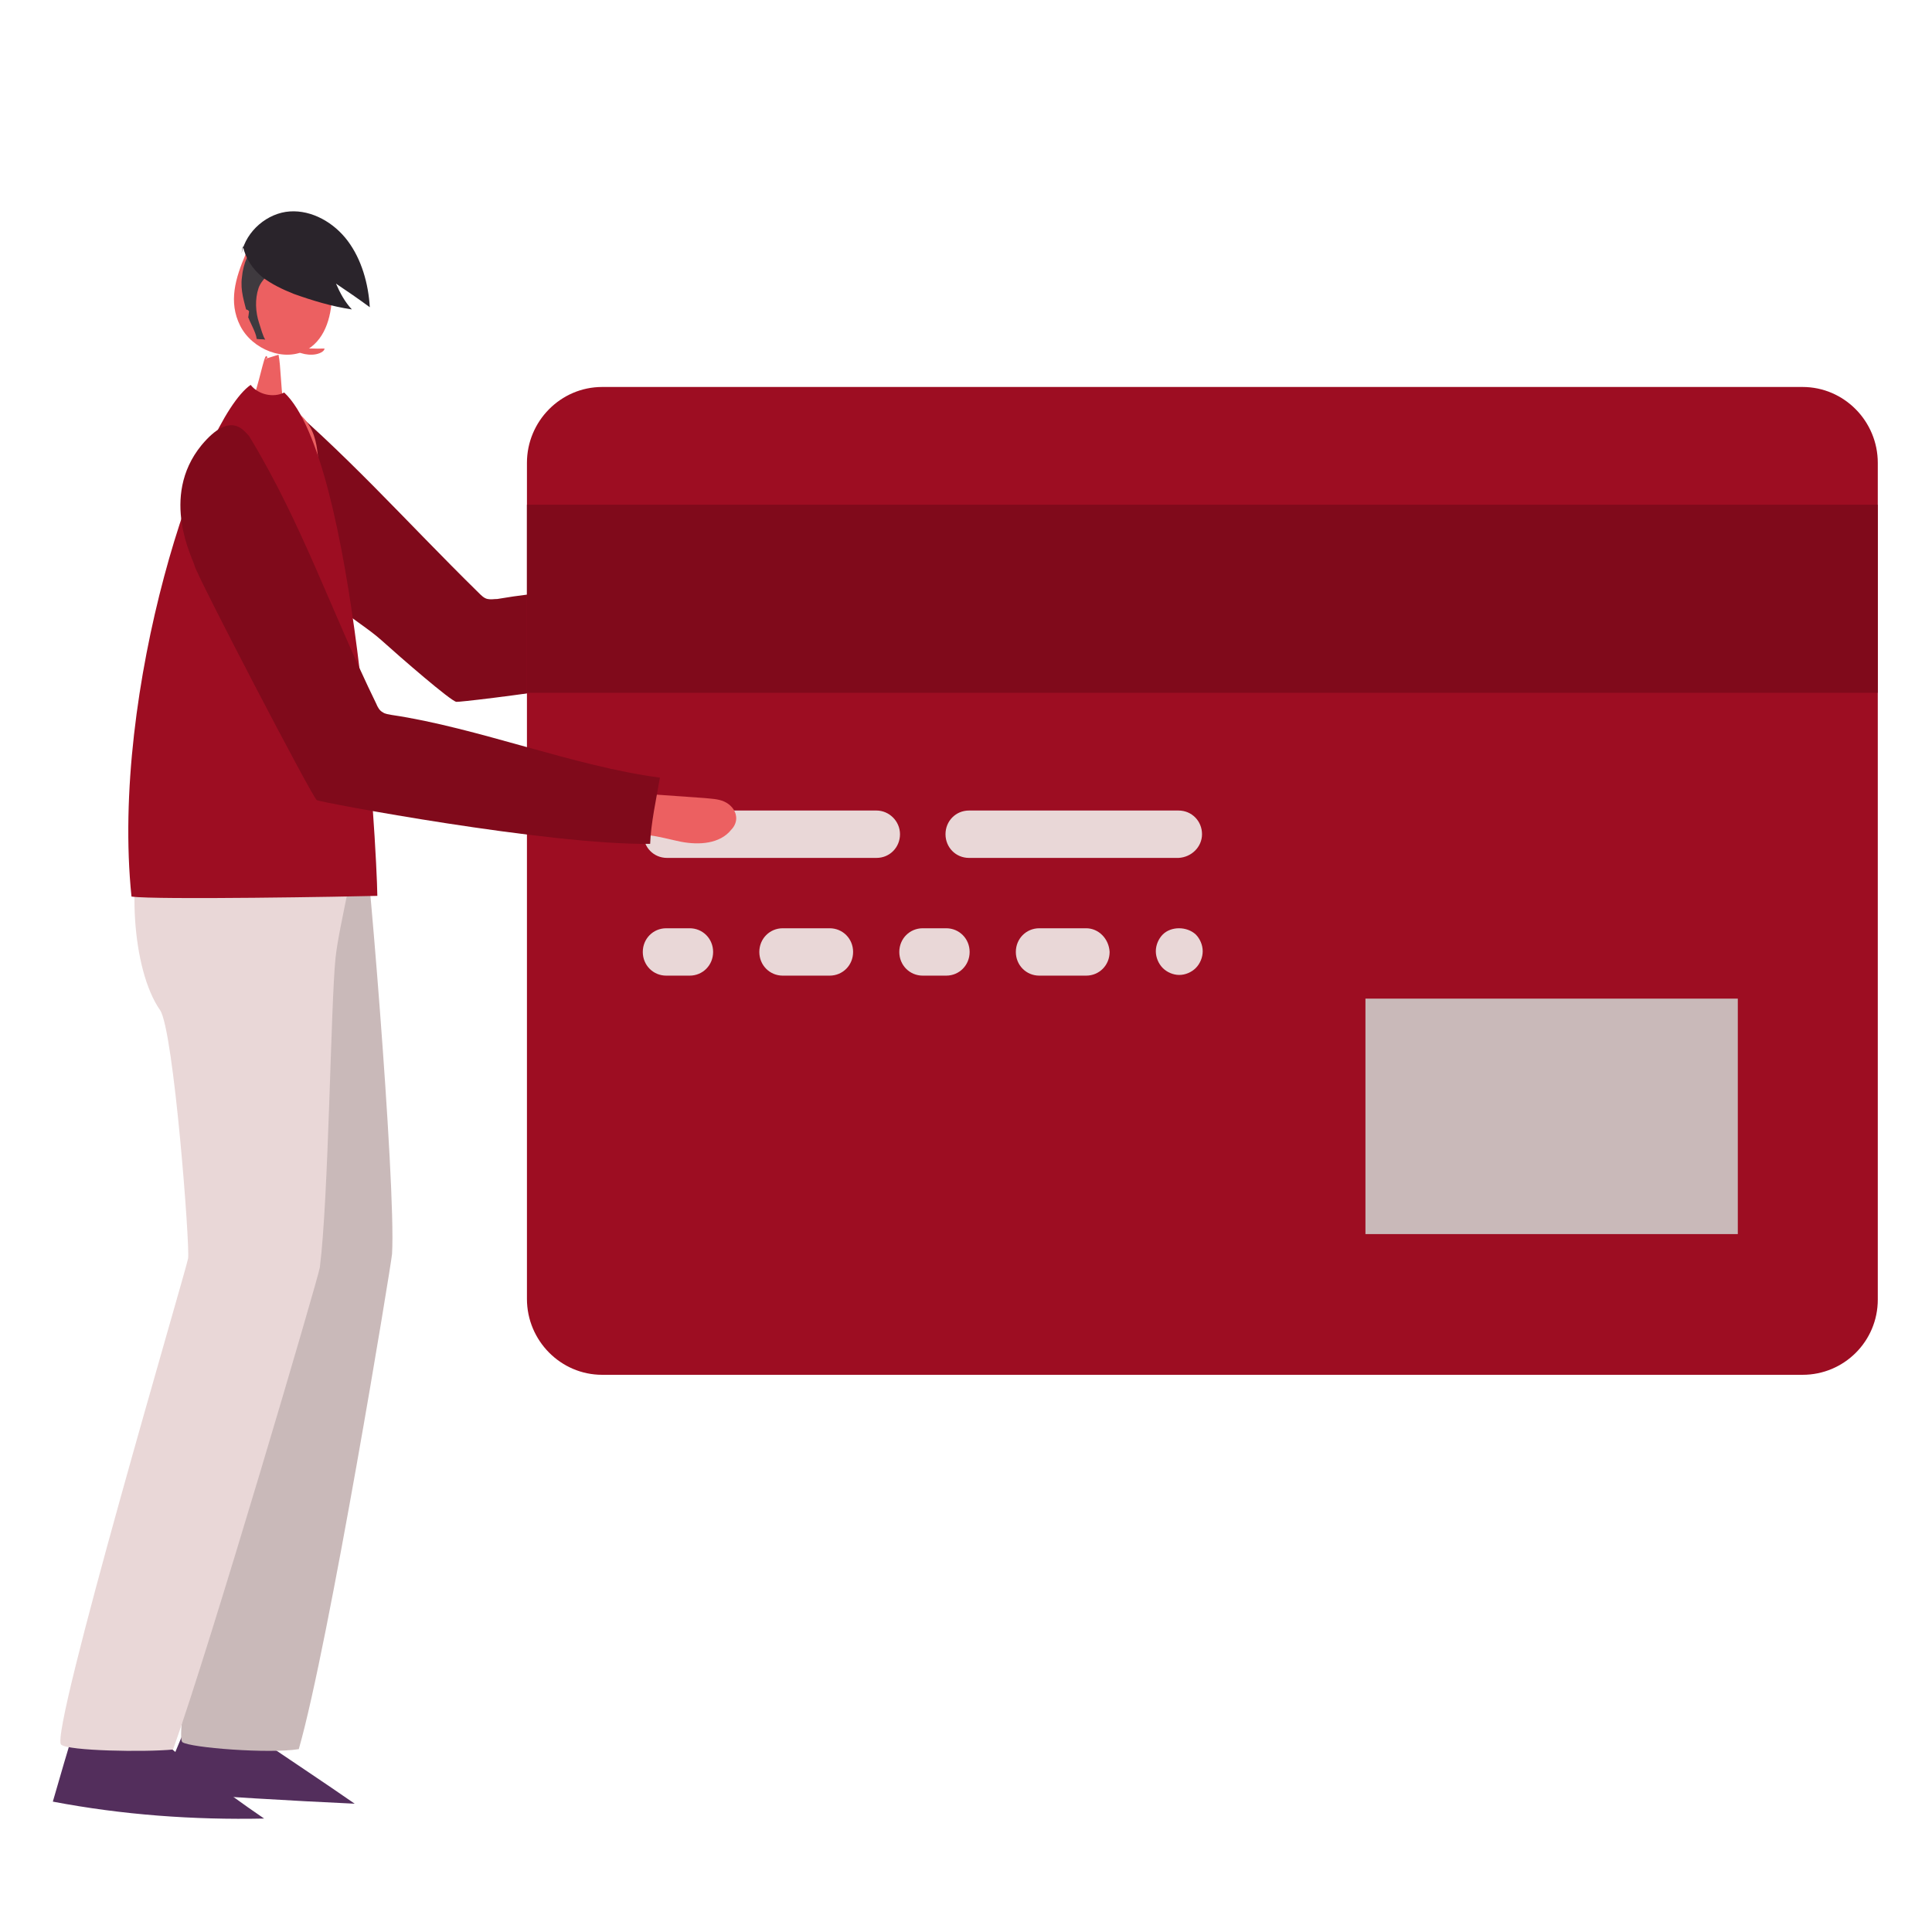 <?xml version="1.0" encoding="UTF-8"?>
<svg width="256px" height="256px" viewBox="0 0 256 256" version="1.1" xmlns="http://www.w3.org/2000/svg" xmlns:xlink="http://www.w3.org/1999/xlink">
    <!-- Generator: Sketch 53.2 (72643) - https://sketchapp.com -->
    <title>Artı Konut / Kredi Kartı / İşsizlik / Kart hamili sorumluluk</title>
    <desc>Created with Sketch.</desc>
    <g id="_Components" stroke="none" stroke-width="1" fill="none" fill-rule="evenodd">
        <g id="Artı-Konut-/-Kredi-Kartı-/-İşsizlik-/-Kart-hamili-sorumluluk">
            <g id="Kart-hamili-sorumluluk" transform="translate(7, 28)">
                <path d="M28.204,23.185 C38.77,31.9 46.672,40.986 56.411,50.535 C56.779,50.906 57.146,51.277 57.606,51.37 C58.065,51.462 58.432,51.37 58.892,51.37 C70.193,49.423 81.861,50.072 93.071,47.939 C93.53,50.628 94.173,54.8 95,57.396 C82.505,61.753 54.022,65.091 53.471,64.998 C52.736,64.905 46.121,59.157 43.548,56.84 C41.894,55.356 39.597,53.965 37.852,52.482 C35.187,50.164 33.533,46.456 30.318,44.88 C29.307,44.416 28.204,43.86 27.653,42.84 C27.378,42.284 27.378,41.635 27.378,40.986 C27.286,37.092 27.102,33.106 27.01,29.212 C26.918,26.616 27.469,25.503 28.113,23" id="Path" fill="#800A1B"></path>
                <g id="Group" transform="translate(62, 23)">
                    <path d="M169.858,131.169 L10.782,131.169 C5.299,131.169 0.822,126.646 0.822,121.108 L0.822,10.338 C0.822,4.8 5.299,0.277 10.782,0.277 L169.858,0.277 C175.34,0.277 179.817,4.8 179.817,10.338 L179.817,121.2 C179.817,126.738 175.34,131.169 169.858,131.169" id="XMLID_114_" fill="#9D0D22"></path>
                    <rect id="XMLID_113_" fill="#800A1B" x="0.822" y="15.877" width="178.995" height="24.923"></rect>
                    <path d="M47.147,56.4 L19.371,56.4 C17.635,56.4 16.264,57.785 16.264,59.538 C16.264,61.292 17.635,62.677 19.371,62.677 L47.147,62.677 C48.883,62.677 50.254,61.292 50.254,59.538 C50.254,57.785 48.792,56.4 47.147,56.4" id="XMLID_112_" fill="#E9D7D7"></path>
                    <path d="M90.274,59.538 C90.274,57.785 88.904,56.4 87.168,56.4 L59.391,56.4 C57.655,56.4 56.284,57.785 56.284,59.538 C56.284,61.292 57.655,62.677 59.391,62.677 L87.168,62.677 C88.904,62.585 90.274,61.2 90.274,59.538" id="XMLID_111_" fill="#E9D7D7"></path>
                    <path d="M22.386,72 L19.279,72 C17.543,72 16.173,73.385 16.173,75.138 C16.173,76.892 17.543,78.277 19.279,78.277 L22.386,78.277 C24.122,78.277 25.492,76.892 25.492,75.138 C25.492,73.385 24.122,72 22.386,72" id="XMLID_110_" fill="#E9D7D7"></path>
                    <path d="M40.934,72 L34.721,72 C32.985,72 31.614,73.385 31.614,75.138 C31.614,76.892 32.985,78.277 34.721,78.277 L40.934,78.277 C42.67,78.277 44.041,76.892 44.041,75.138 C44.041,73.385 42.67,72 40.934,72" id="XMLID_109_" fill="#E9D7D7"></path>
                    <path d="M56.376,72 L53.269,72 C51.533,72 50.162,73.385 50.162,75.138 C50.162,76.892 51.533,78.277 53.269,78.277 L56.376,78.277 C58.112,78.277 59.482,76.892 59.482,75.138 C59.482,73.385 58.112,72 56.376,72" id="XMLID_108_" fill="#E9D7D7"></path>
                    <path d="M74.924,72 L68.711,72 C66.975,72 65.604,73.385 65.604,75.138 C65.604,76.892 66.975,78.277 68.711,78.277 L74.924,78.277 C76.66,78.277 78.03,76.892 78.03,75.138 C77.939,73.385 76.569,72 74.924,72" id="XMLID_107_" fill="#E9D7D7"></path>
                    <path d="M85.066,72.831 C84.518,73.385 84.152,74.215 84.152,75.046 C84.152,75.877 84.518,76.708 85.066,77.262 C85.614,77.815 86.437,78.185 87.259,78.185 C88.081,78.185 88.904,77.815 89.452,77.262 C90,76.708 90.365,75.877 90.365,75.046 C90.365,74.215 90,73.385 89.452,72.831 C88.264,71.723 86.162,71.723 85.066,72.831" id="XMLID_106_" fill="#E9D7D7"></path>
                    <rect id="XMLID_105_" fill="#C9B9B9" x="111.929" y="81.323" width="49.34" height="31.2"></rect>
                </g>
                <path d="M27.818,202.746 C31.909,205.524 36,208.222 40,211 C31.273,210.603 22.636,210.048 14,209.492 C15.182,206.635 16.364,203.857 17.545,201 C20.909,201.714 24.364,202.19 27.909,202.349" id="Path" fill="#532E5C"></path>
                <path d="M11.54,200.098 C16.728,204.778 22.275,209.068 28,212.968 C18.607,213.163 9.214,212.48 0,210.725 C0.984,207.313 1.968,203.9 3.042,200.488 C3.042,200.39 3.131,200.195 3.22,200.098 C3.399,200 3.578,200 3.757,200 C7.157,200.585 10.556,201.073 13.866,201.658" id="Path" fill="#532E5C"></path>
                <path d="M20.048,81.95 C17.818,88.4 17.354,98.628 21.628,103.789 C23.672,106.277 28.503,134.842 28.317,136.224 C28.131,137.791 15.403,201.649 17.168,202.847 C18.19,203.584 28.689,204.413 32.591,203.768 C36.586,189.854 44.855,139.45 44.948,138.159 C45.505,128.853 41.417,80.475 40.953,80.383 C35.378,78.909 29.432,78.632 23.765,79.462 C22.371,79.646 20.699,80.936 21.535,81.95" id="Path" fill="#C9B9B9"></path>
                <path d="M12.407,81.345 C9.785,87.612 10.418,100.421 14.216,105.858 C16.025,108.531 18.195,137.283 17.924,138.758 C17.652,140.324 -0.525,201.884 1.103,203.174 C2.007,204.003 12.136,204.188 15.934,203.819 C20.818,190.18 35.196,141.246 35.377,139.956 C36.553,130.74 36.824,105.121 37.457,98.947 C38,94.063 40.17,86.875 39.989,82.359 C39.989,81.898 34.202,82.451 33.93,82.083 C33.569,81.622 33.116,81.437 32.664,81.253 C27.329,79.41 21.631,78.673 16.025,79.134 C14.668,79.226 12.95,80.332 13.673,81.437" id="Path" fill="#E9D7D7"></path>
                <path d="M25.559,5.661 C25.098,3.422 27.958,2.258 30.265,2.079 C32.571,1.81 34.14,2.168 35.339,4.138 C36.631,6.109 36.908,8.437 37,10.676 C37,13.542 36.262,16.766 33.771,18.288 C30.726,20.08 26.389,18.288 24.821,15.154 C23.252,12.019 24.175,8.885 25.559,5.661" id="Path" fill="#EC6061"></path>
                <path d="M29.906,19 C30.211,20.444 30.211,23.513 30.516,24.958 C30.617,25.409 32.852,26.943 33.156,27.305 C36,30.374 34.578,34.074 36,37.956 C29.094,38.407 29.906,35.248 23,34.977 C23.812,31.908 25.133,28.297 26.352,25.319 C27.266,23.152 27.977,19.09 28.281,19.181 C28.586,19.271 28.281,19.722 28.18,19.542" id="Path" fill="#EC6061"></path>
                <path d="M28,13.797 C27.72,13.159 26.787,12.84 26.04,13.079 C25.294,13.319 24.921,14.036 25.014,14.754 C25.201,15.71 26.6,16.268 27.627,15.87" id="Path" fill="#EC6061"></path>
                <path d="M27.256,4 C25.954,5.182 25.222,6.909 25.059,8.727 C24.815,10.545 25.384,12 25.791,13.727 C26.035,14.636 26.931,16 27.012,16.909 C27.582,17 27.582,16.909 28.151,17 C27.826,16.545 27.582,15.545 27.338,14.818 C26.849,13.364 26.768,11.636 27.256,10.182 C27.745,8.727 29.698,7.364 31,7 C30.186,6 28.233,5.364 27.093,5" id="Path" fill="#3F3A3F"></path>
                <path d="M26,13.254 C25.864,13.015 25.503,12.936 25.232,13.055 C25.006,13.214 24.915,13.532 25.096,13.771 C25.277,13.97 25.638,14.049 25.91,13.97" id="Path" fill="#EC6061"></path>
                <path d="M30.659,24.012 C40.096,32.843 42.909,84.083 43,90.707 C39.642,90.799 13.599,91.259 10.423,90.799 C7.61,63.477 19.497,27.692 26.212,23 C27.211,24.288 29.207,24.748 30.659,24.012" id="Path" fill="#9D0D22"></path>
                <path d="M25,5.58 C25.64,2.554 28.473,0.211 31.398,0.016 C34.323,-0.18 37.247,1.48 39.075,3.921 C40.903,6.361 41.817,9.583 42,12.707 C40.538,11.633 38.984,10.559 37.522,9.583 C38.07,10.852 38.71,12.024 39.624,13 C36.973,12.609 34.414,11.828 31.946,10.95 C30.484,10.364 29.022,9.681 27.742,8.704 C26.462,7.631 25.548,6.264 25.183,4.604" id="Path" fill="#2A242B"></path>
                <path d="M36,18.178 C36,18.49 35.535,18.802 34.884,18.936 C34.233,19.069 33.488,18.98 32.93,18.802 C32.372,18.624 32,18.312 32,18 C33.488,18.178 34.791,18.223 36,18.178" id="Path" fill="#EC6061"></path>
                <g id="Group" transform="translate(16, 28)">
                    <path d="M62.5,49.187 C65.093,49.373 67.778,49.56 70.37,49.747 C71.204,49.84 72.13,49.84 72.963,50.213 C73.796,50.587 74.444,51.333 74.537,52.173 C74.63,52.827 74.352,53.48 73.889,53.947 C72.407,55.813 69.63,56 67.222,55.533 C64.907,55.067 62.5,54.227 60.185,54.787 C60.37,52.64 60.741,50.587 61.389,48.533" id="Path" fill="#EC6061"></path>
                    <path d="M10,1.773 C17.037,13.347 20.926,25.107 26.852,37.24 C27.037,37.707 27.315,38.173 27.685,38.36 C28.056,38.64 28.519,38.64 28.889,38.733 C40.278,40.413 53.056,45.547 64.444,47.04 C63.981,49.747 63.241,53.107 63.148,55.813 C49.722,56 19.444,50.307 18.981,50.027 C18.426,49.747 2.963,20.067 2.778,18.947 C2.685,18.293 -1.944,9.893 3.704,2.987 C7.593,-1.68 9.352,1.12 10,1.773" id="Path" fill="#800A1B"></path>
                </g>
            </g>
        </g>
    </g>
</svg>